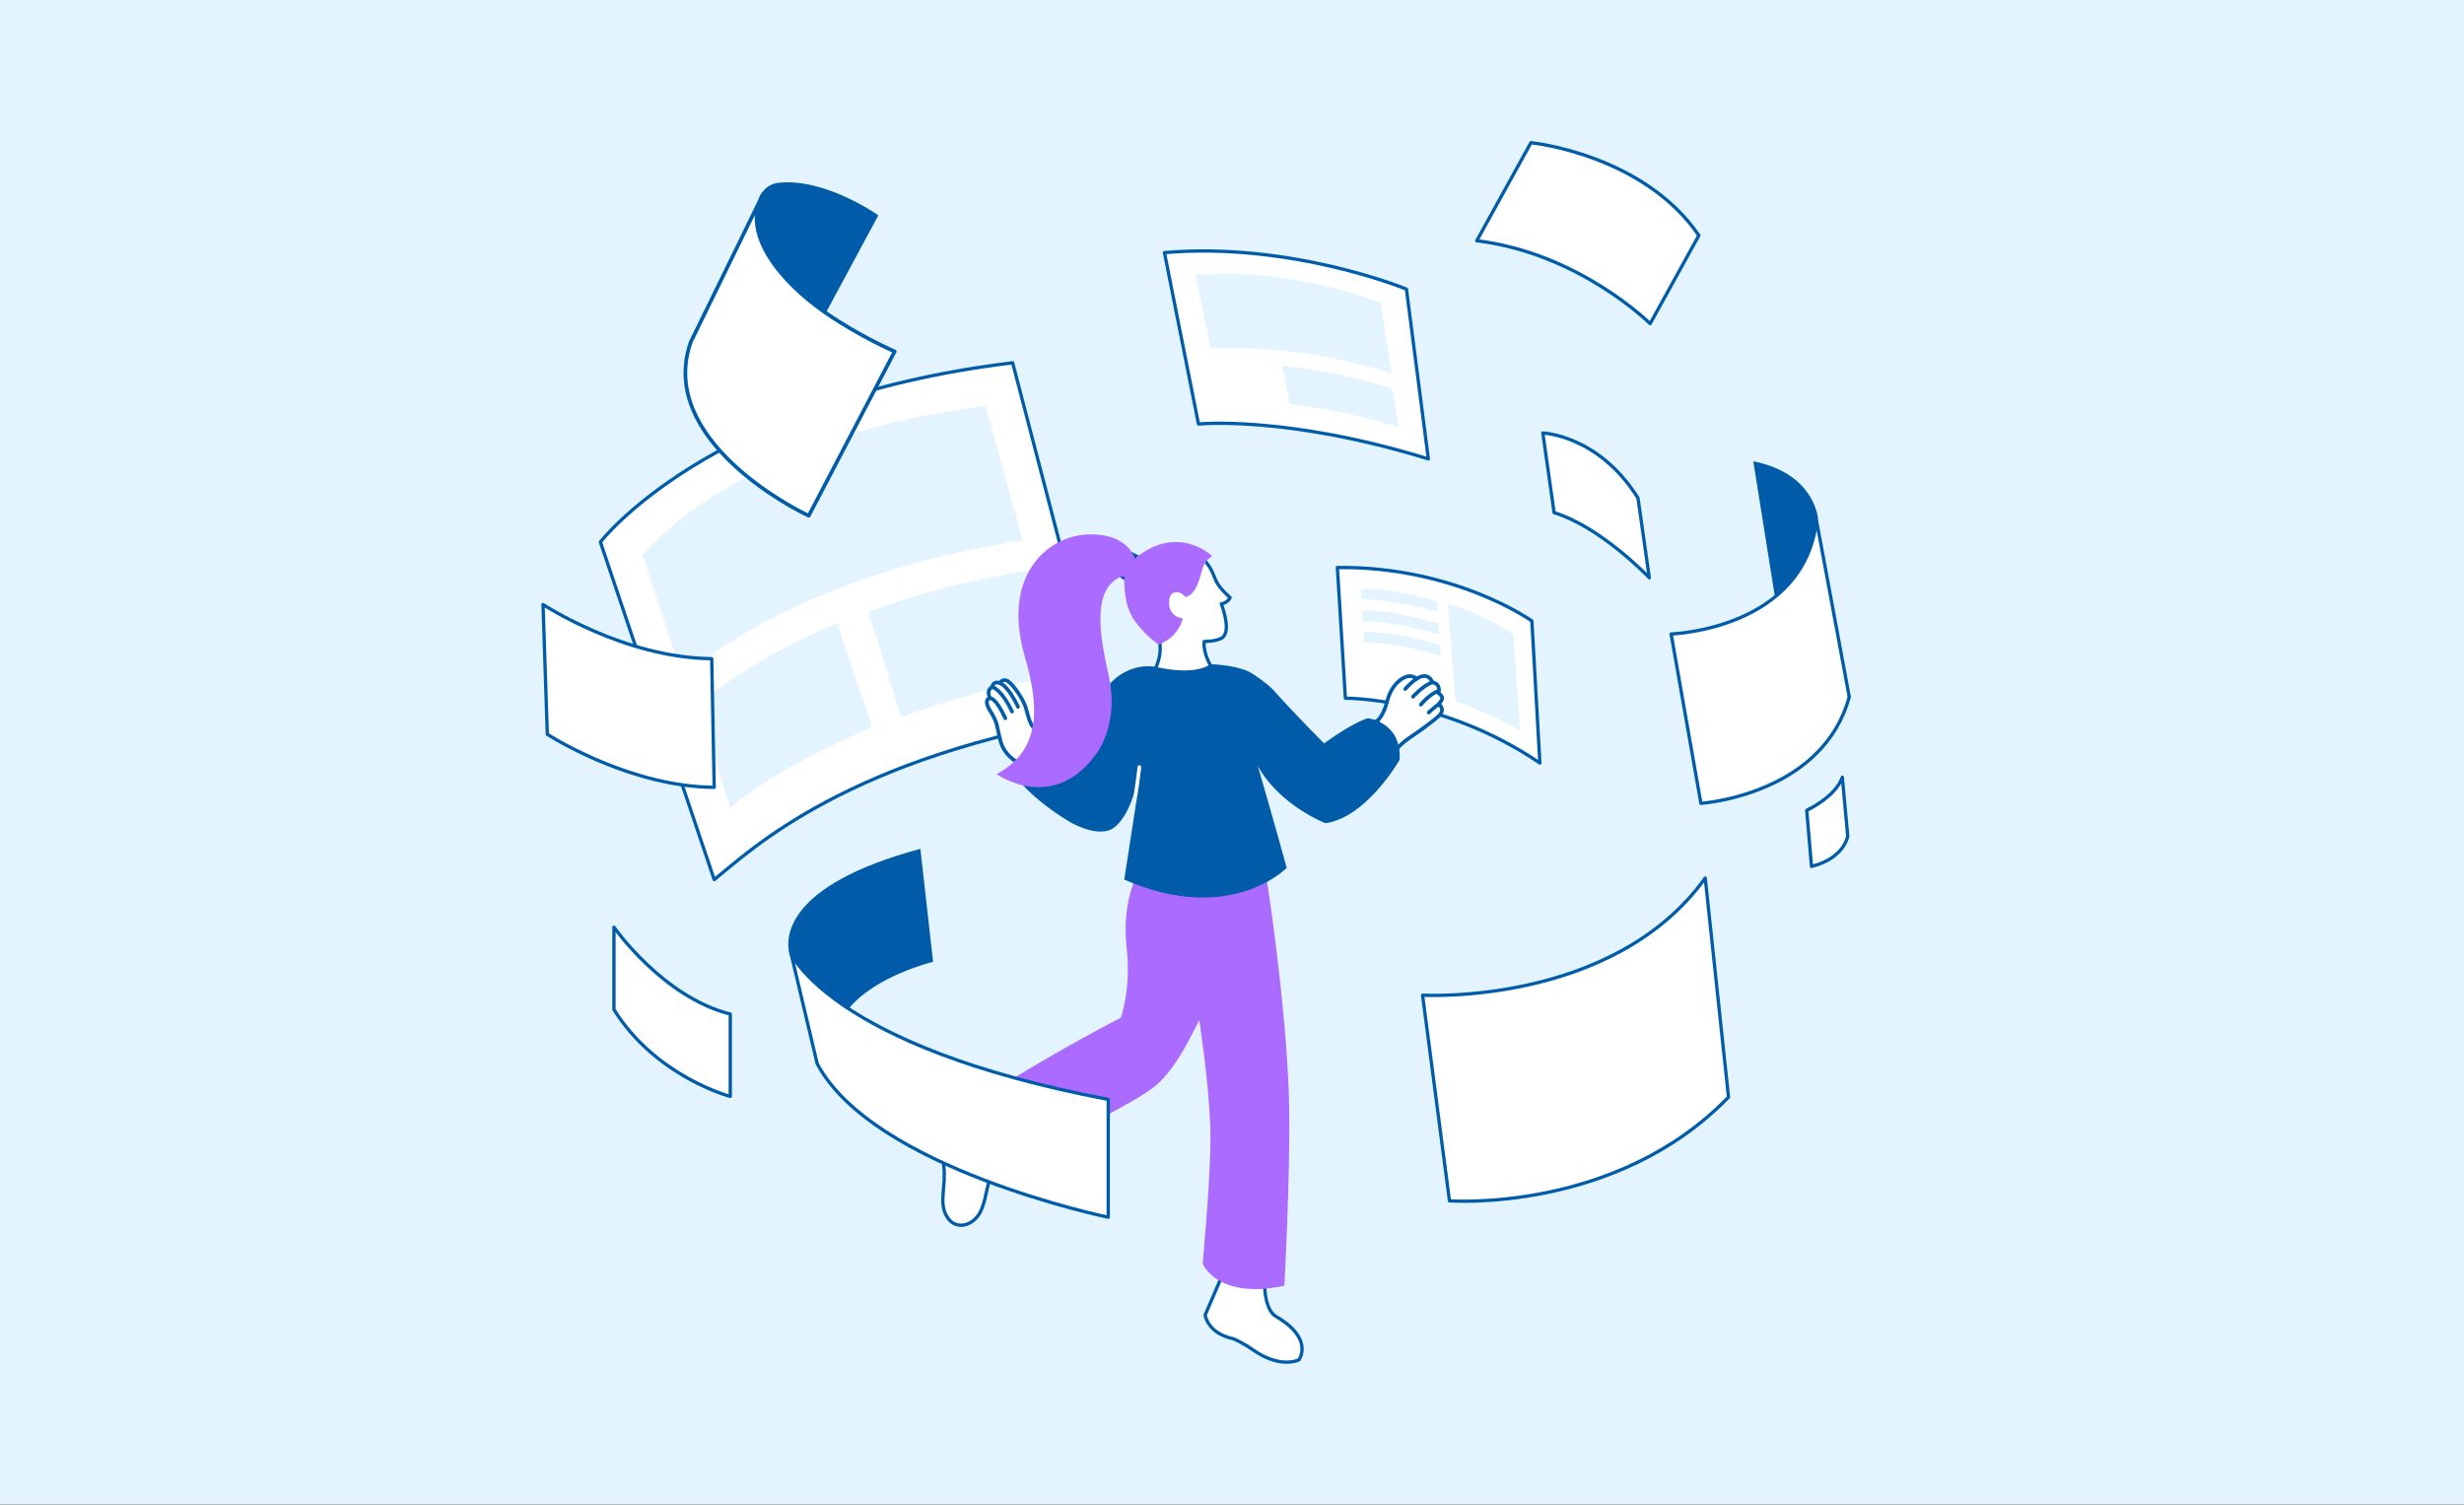 <?xml version="1.0" encoding="UTF-8"?>
<svg id="Layer_1" data-name="Layer 1" xmlns="http://www.w3.org/2000/svg" viewBox="0 0 447 273">
  <rect x="0" y="0" width="447" height="273" fill="#333333" stroke="none"/>
  <defs>
    <style>
      .cls-1 {
        fill: #ab6bff;
      }

      .cls-2 {
        stroke-width: .6px;
      }

      .cls-2, .cls-3, .cls-4, .cls-5, .cls-6 {
        stroke: #005ca9;
      }

      .cls-2, .cls-3, .cls-4, .cls-6, .cls-7 {
        stroke-linecap: round;
      }

      .cls-2, .cls-3, .cls-6 {
        stroke-linejoin: round;
      }

      .cls-2, .cls-3, .cls-8 {
        fill: #fff;
      }

      .cls-3 {
        stroke-width: .67px;
      }

      .cls-9 {
        fill: #005ca9;
      }

      .cls-4, .cls-5, .cls-6, .cls-7 {
        fill: none;
        stroke-width: .67px;
      }

      .cls-4, .cls-5, .cls-7 {
        stroke-miterlimit: 10;
      }

      .cls-10 {
        fill: #e4f4fe;
      }

      .cls-11 {
        fill: #e4f4fe;
      }

      .cls-7 {
        stroke: #fff;
      }
    </style>
  </defs>
  <rect class="cls-11" x="-.493" y="-.166" width="447.917" height="273.131"/>
  <path class="cls-2" d="M277.899,112.651s-13.953-9.945-35.284-9.696l1.455,23.711s17.642-.207,35.284,11.759l-1.455-25.774Z"/>
  <path class="cls-2" d="M211.245,45.828l6.173,31.097s15.868-1.62,41.701,6.328l-3.974-30.801s-20.898-8.611-43.9-6.624Z"/>
  <path class="cls-2" d="M200.359,129.71l-16.652-63.892c-55.013,6.639-74.784,32.516-74.784,32.516l20.644,61.242c6.579-5.237,23.951-22.385,70.792-29.866Z"/>
  <g>
    <path class="cls-2" d="M335.477,126.412l-5.939-31.97c-2.311,19.782-26.376,20.573-26.376,20.573l5.405,30.724c2.264-.163,22.333-2.433,26.909-19.327Z"/>
    <path class="cls-9" d="M329.801,94.023s-.617-8.162-11.73-10.331l3.905,24.467c3.895-3.107,7.062-7.604,7.825-14.136Z"/>
  </g>
  <path class="cls-2" d="M262.954,217.849s30.191,2.286,50.618-18.816l-4.219-39.744c-16.727,23.239-51.28,21.252-51.28,21.252l4.88,37.308Z"/>
  <path class="cls-2" d="M327.764,147.006s5.27-2.449,6.455-6.006l.984,10.694s-.647,4.036-6.575,5.485l-.864-10.172Z"/>
  <path class="cls-2" d="M277.731,25.886s20.319,2.025,30.464,16.825l-8.841,16.008s-12.821-12.777-31.448-15.044l9.825-17.789Z"/>
  <path class="cls-2" d="M132.482,183.964v14.941s-13.456-3.517-21.102-15.75v-14.941s8.869,12.692,21.102,15.75Z"/>
  <path class="cls-2" d="M281.936,93.007l-2.05-14.455s10.113.359,17.268,11.807l2.05,14.455s-8.73-9.205-17.268-11.807Z"/>
  <path class="cls-9" d="M203.955,105.286s.561-2.367,2.648-4.518c0,0-.59-.301-1.321-.641,0,0-2.242,1.56-2.116,4.57l.79.588Z"/>
  <g>
    <path class="cls-10" d="M252.457,67.786l-2.007-12.84s-15.983-6.586-33.575-5.066l2.751,13.379c13.811-.809,26.505,2.493,32.831,4.526Z"/>
    <path class="cls-10" d="M252.623,70.501c-4.384-1.39-11.571-3.305-20.01-4.134l1.356,6.978c8.391.882,15.507,2.812,19.751,4.176l-1.098-7.02Z"/>
  </g>
  <path class="cls-10" d="M185.517,98.017l-6.684-24.338c-45.788,5.526-62.244,27.063-62.244,27.063l7.176,21.9c9.73-7.825,29.111-19.562,61.752-24.625Z"/>
  <g>
    <path class="cls-10" d="M264.053,127.31c3.782,1.153,9.097,3.716,11.713,5.194l-1.238-17.433s-5.619-3.881-11.879-5.515l1.404,17.753Z"/>
    <path class="cls-10" d="M246.975,108.757c5.229-.025,9.872,1.229,13.787,2.271l-.158-1.999c-3.912-1.028-8.544-2.266-13.751-2.228l.122,1.956Z"/>
    <path class="cls-10" d="M247.224,112.752c5.269-0,9.942,1.285,13.86,2.355l-.158-2c-3.916-1.056-8.576-2.324-13.824-2.311l.122,1.957Z"/>
    <path class="cls-10" d="M247.462,116.567c5.309.024,10.009,1.341,13.93,2.437l-.158-2c-3.919-1.083-8.606-2.382-13.894-2.394l.122,1.957Z"/>
  </g>
  <g>
    <path class="cls-3" d="M125.312,62.052c-6.202,17.75,19.204,30.533,21.406,31.503l15.59-29.792s-6.222-2.661-12.505-6.997c-8.078-5.575-15.434-14.406-11.421-21.449l-13.07,26.735Z"/>
    <path class="cls-9" d="M149.804,56.766l9.545-17.704s-9.625-6.818-18.081-5.903c-1.942.21-3.308,1.567-3.781,3.462-1.977,7.919,5.093,15.159,12.317,20.144Z"/>
  </g>
  <path class="cls-10" d="M151.873,113.068c-11.868,4.904-21.171,11.201-25.243,14.715l5.862,18.818c4.096-3.557,11.8-8.7,25.732-14.69l-6.352-18.843Z"/>
  <path class="cls-10" d="M163.486,130.093c8.307-3.093,18.058-5.824,29.372-7.692l-5.405-19.043c-11.954,1.859-21.45,4.461-29.905,7.67l5.938,19.065Z"/>
  <g>
    <path class="cls-2" d="M231.447,238.801c-1.589-.919-2.193-4.326-1.966-6.307-4.376.459-5.987.032-7.783-1.068l-3.067,7.125s.392,3.333,5.122,4.32c0,0,1.734.728,3.496,1.975,5.061,3.58,8.394,1.852,8.394,1.852,0,0,2.839-3.827-4.197-7.896Z"/>
    <path class="cls-2" d="M206.465,105.959l10.245-6.157,1.298,1.282c.954.942,1.703,2.065,2.175,3.32.113.3.251.629.417.972.682,1.402,2.186,2.7,2.562,3.034,0,0-.351.903-1.602,1.144,0,0,2.096,5.293-.07,6.277-1.212.551-2.47.49-3.03.546,0,0-.535,2.395,2.437,6.34,0,0-4.771,4.622-10.022,2.149,0,0-1.888-.88-2.146-2.134,0,0,2.25-2.773,1.641-6.321"/>
    <path class="cls-1" d="M208.35,155.931s-5.234,4.399-3.936,16.341c.785,7.216-1.087,12.37-1.087,12.37,0,0-11.936,6.022-26.007,15.033,0,0-2.716,8.517,5.678,10.986,0,0,2.716-.123,6.913-2.592,4.197-2.469,16.294-8.147,19.873-11.233,3.58-3.086,6.172-8.641,7.777-11.788,0,0,1.605,10.431,1.975,18.577.37,8.147-1.314,24.07-1.336,25.675,0,0,2.694,6.542,14.791,3.95,0,0,1.111-19.503.864-32.834s-2.716-32.341-4.073-40.981c-1.358-8.641-21.432-3.502-21.432-3.502Z"/>
    <path class="cls-2" d="M182.071,200.655s-6.419,2.839-7.53,3.209-4.241.838-3.339,7.602c.494,3.703-.994,6.716.617,9.309s4.944,1.605,6.178-1.234.741-4.814,2.592-7.406,3.58-4.197,4.197-4.691,2.222-4.938-2.716-6.789Z"/>
    <g>
      <path class="cls-8" d="M249.819,130.765s1.129-.702,1.877-3.695,3.118-4.74,4.49-4.365c0,0,.563.191.873.398,0,0,1.558-1.153,2.541.191,0,0,.122.219.219.488,0,0,.634.073.951.488s.366,1.121.122,1.414c0,0,1.097.683.61,1.365l-.488.683s1.317.926,0,2.145-4.049,3.121-5.291,3.95-2.12,1.755-2.486,2.219-3.418-5.28-3.418-5.28Z"/>
      <g>
        <path class="cls-5" d="M249.819,130.765s1.129-.702,1.877-3.695,3.118-4.74,4.49-4.365c0,0,.563.191.873.398,0,0,1.558-1.153,2.541.191,0,0,.122.219.219.488,0,0,.634.073.951.488s.366,1.121.122,1.414c0,0,1.097.683.61,1.365l-.488.683s1.317.926,0,2.145-4.049,3.121-5.291,3.95-2.12,1.755-2.486,2.219-3.418-5.28-3.418-5.28Z"/>
        <path class="cls-6" d="M254.924,124.994s.939-1.14,2.136-1.892"/>
        <path class="cls-6" d="M256.329,126.4s1.745-1.973,3.491-2.618"/>
        <path class="cls-6" d="M257.76,127.831s1.479-1.865,3.224-2.509"/>
        <path class="cls-6" d="M259.183,129.254s1.096-.984,1.831-1.522"/>
      </g>
    </g>
    <g>
      <path class="cls-8" d="M185.334,138.616s-3.017-1.198-3.816-4.215-.399-3.106-1.908-5.546c0,0-1.331-1.997,0-2.263,0,0-.799-1.42.399-2.041,0,0,.089-1.154,1.375-.71,0,0,.355-.824,1.331-.102s2.707,2.764,3.239,4.184.799,3.949,2.13,4.348.932,4.437.932,4.437l-3.683,1.908Z"/>
      <g>
        <path class="cls-5" d="M185.334,138.687s-3.017-1.198-3.816-4.215-.399-3.106-1.908-5.546c0,0-1.331-1.997,0-2.263,0,0-.799-1.42.399-2.041,0,0,.089-1.154,1.375-.71,0,0,.564-1.001,1.54-.278s2.497,2.94,3.03,4.36.799,3.949,2.13,4.348.932,4.437.932,4.437l-3.683,1.908Z"/>
        <path class="cls-4" d="M179.61,126.662s.938-.284,2.771,3.64"/>
        <path class="cls-4" d="M180.149,124.68s1.609.488,3.443,4.412"/>
        <path class="cls-4" d="M181.385,123.911s1.457.387,3.29,4.31"/>
      </g>
    </g>
    <g>
      <path class="cls-9" d="M219.483,120.503s4.016.018,6.881,1.256c1.064.46,3.703,2.402,4.545,3.332,5.166,5.709,9.301,9.772,9.301,9.772,0,0,4.814-3.58,7.9-4.567,0,0,6.172.617,5.802,7.53,0,0-5.925,10.443-13.455,11.517,0,0-8.323-3.216-12.273-10.375,0,0,3.756,12.93,5.237,18.485,0,0-10.213,10.518-29.47,2.125l2.389-15.398-.621-.247s-1.121,4.316-3.62,6.207c-2.366,1.79-6.698-.22-8.121-1.087-7.411-4.514-9.934-8.459-9.934-8.459,0,0-.987-3.261,3.951-4.619,4.938-1.358,5.555-3.333,5.555-3.333l6.808-7.319.003-.004c1.821-2.792,4.942-4.585,8.272-4.442.023.001.046.002.07.003.371.018.722.057,1.03.124,7.577,1.64,9.75-.499,9.75-.499Z"/>
      <path class="cls-7" d="M206.03,144.089s.326-2.018.667-4.918"/>
    </g>
    <path class="cls-1" d="M219.926,100.893s-6.233-6.063-14.057.453h0s-1.114-4.515-8.192-4.407c-7.643.116-16.009,7.465-11.782,22.094,2.581,8.932,3.17,16.93-5.102,21.419,0,0,10.549,7.453,18.444-4.219,0,0,3.765-5.334,1.919-13.548-1.723-7.665-3.009-15.569,2.01-17.989.36-.173.38-.005.811-.123,0,0-.385,4.964,1.856,8.04,2.106,2.891,4.356,4.314,4.356,4.314,0,0,3.428-1.022,4.388-4.729,0,0-2.671-.226-2.492-3.164.078-1.284.785-1.596,1.388-1.599.883-.005,1.54.849,1.54.849,0,0,1.181.109,2.183-2.153,1.002-2.263.629-3.921,2.729-5.239Z"/>
  </g>
  <path class="cls-2" d="M98.512,109.669l.78,23.549c2.224,1.394,15.772,9.5,30.275,9.615l-.454-23.341c-15.867-.126-30.601-9.822-30.601-9.822Z"/>
  <g>
    <path class="cls-2" d="M143.482,172.869s6.86,16.942,57.567,26.58v21.372s-42.745-8.8-52.803-27.868l-4.764-20.085Z"/>
    <path class="cls-9" d="M153.956,183.004c-8.644-5.658-10.361-9.292-10.361-9.292l-.332-.469c-.819-2.886-1.183-12.548,23.706-19.257l2.306,20.495s-10.48,2.532-15.319,8.523Z"/>
  </g>
</svg>